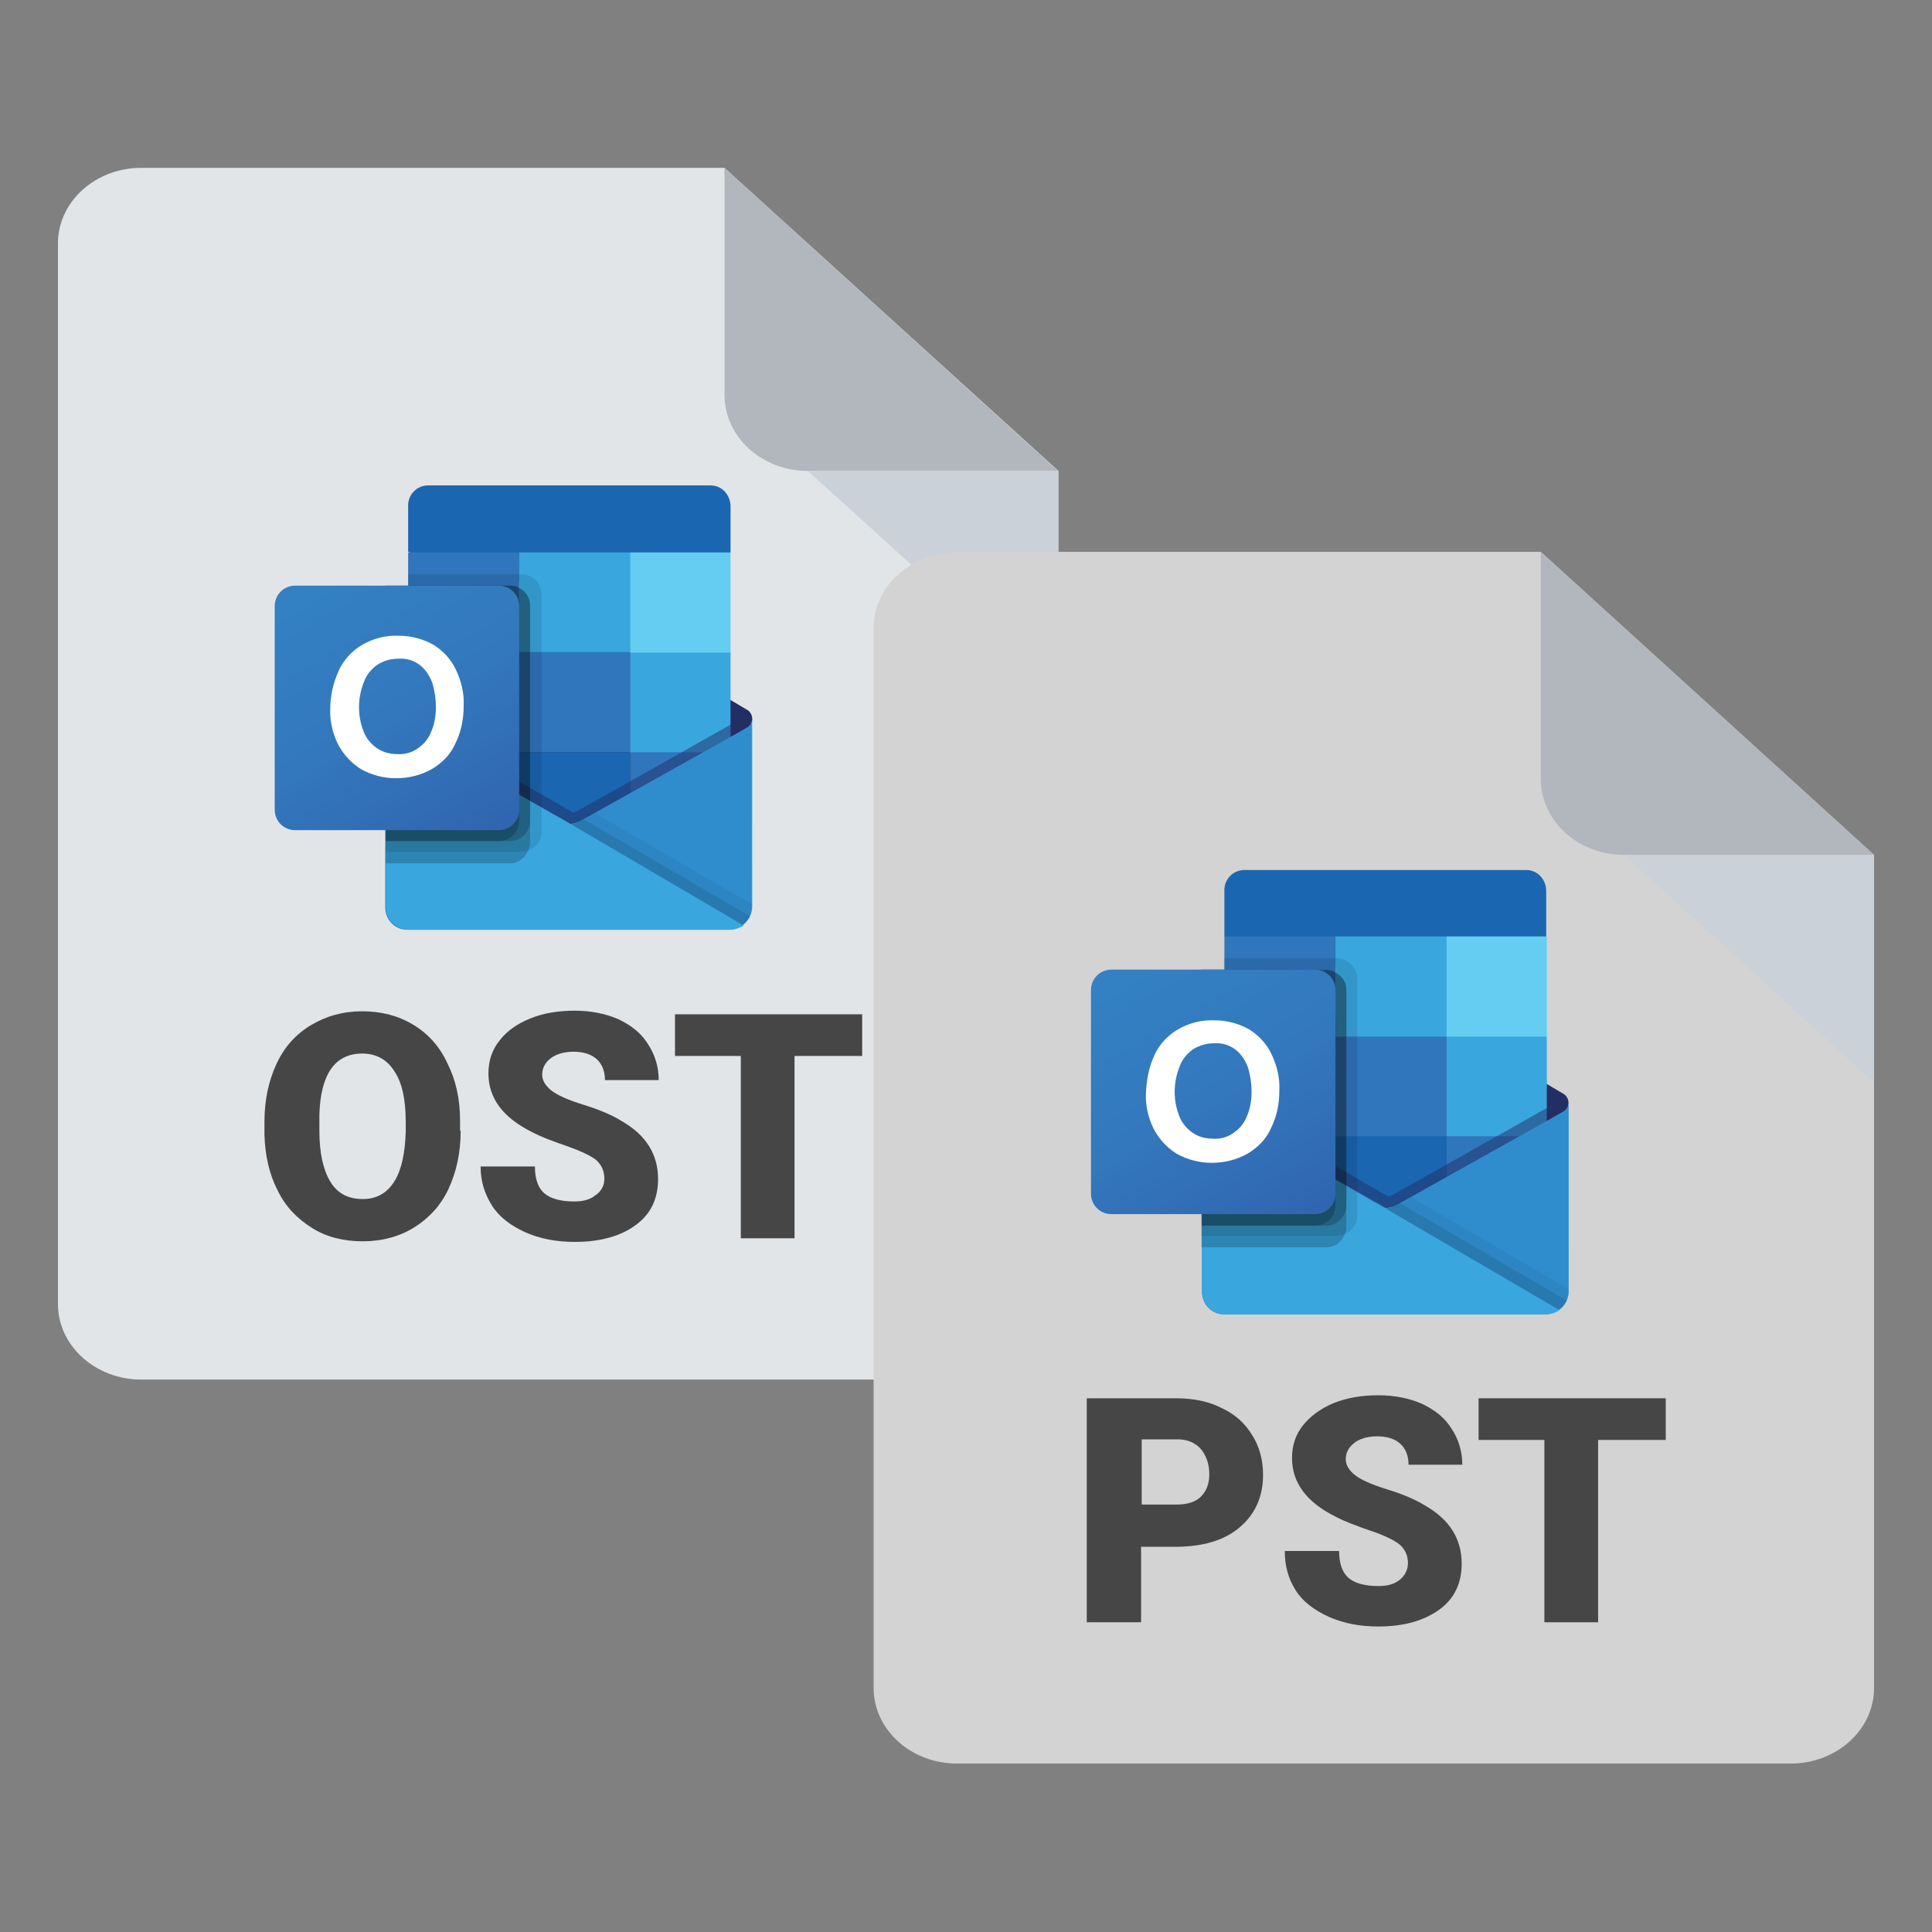 <?xml version="1.0" encoding="utf-8"?>
<!-- Generator: Adobe Illustrator 26.0.1, SVG Export Plug-In . SVG Version: 6.00 Build 0)  -->
<svg version="1.1" id="Layer_1" xmlns="http://www.w3.org/2000/svg" xmlns:xlink="http://www.w3.org/1999/xlink" x="0px" y="0px"
	 viewBox="0 0 32 32" style="enable-background:new 0 0 32 32;" xml:space="preserve">
<rect x="0" y="0" width="32" height="32" fill="#808080" stroke="none"/>
<style type="text/css">
	.st0{fill:#E2E5E7;}
	.st1{fill:#B1B7BD;}
	.st2{fill:#CBD1D8;}
	.st3{fill:#222F64;}
	.st4{fill:#1A66B1;}
	.st5{fill:#2F76BC;}
	.st6{fill:#39A6DE;}
	.st7{fill:#17467D;}
	.st8{fill:url(#SVGID_1_);}
	.st9{opacity:0.5;fill:#222F64;enable-background:new    ;}
	.st10{fill:#2F8DCD;}
	.st11{opacity:0.1;fill:#010101;enable-background:new    ;}
	.st12{opacity:0.05;fill:#010101;enable-background:new    ;}
	.st13{opacity:0.2;fill:#010101;enable-background:new    ;}
	.st14{fill:url(#SVGID_00000112633405332751123160000017815908200614897852_);}
	.st15{fill:#FFFFFF;}
	.st16{fill:#65CDF2;}
	.st17{fill:#464647;}
	.st18{fill:#D3D3D3;}
	.st19{fill:url(#SVGID_00000082330116644303430650000013795773363853175734_);}
	.st20{fill:url(#SVGID_00000154392960626008915750000016388119741422272148_);}
</style>
<g>
	<g>
		<path class="st0" d="M2.34,2.78c-0.76,0-1.38,0.56-1.38,1.25V21.6c0,0.69,0.62,1.25,1.38,1.25h13.81c0.76,0,1.38-0.56,1.38-1.25
			V7.8L12,2.78H2.34z"/>
		<path class="st1" d="M13.38,7.8h4.14L12,2.78v3.76C12,7.24,12.62,7.8,13.38,7.8z"/>
		<polygon class="st2" points="17.53,11.56 13.38,7.8 17.53,7.8 		"/>
	</g>
	<g>
		<path class="st3" d="M12.46,11.91c0-0.06-0.03-0.12-0.08-0.15h0l0,0l-2.74-1.62c-0.01-0.01-0.02-0.02-0.04-0.02
			c-0.11-0.05-0.23-0.05-0.34,0c-0.01,0.01-0.02,0.01-0.04,0.02l-2.74,1.62l0,0C6.39,11.81,6.37,11.92,6.42,12
			c0.02,0.02,0.04,0.05,0.06,0.06l2.74,1.62c0.01,0.01,0.02,0.02,0.04,0.02c0.11,0.05,0.23,0.05,0.34,0
			c0.01-0.01,0.02-0.01,0.04-0.02l2.74-1.62C12.43,12.03,12.46,11.97,12.46,11.91z"/>
		<path class="st4" d="M6.8,10.82h1.8v1.65H6.8V10.82z M12.1,9.15V8.39c0-0.19-0.14-0.35-0.33-0.35H7.09
			c-0.19,0-0.34,0.16-0.33,0.35v0.75l2.76,0.74L12.1,9.15z"/>
		<path class="st5" d="M6.76,9.15H8.6v1.66H6.76V9.15z"/>
		<path class="st6" d="M10.44,9.15H8.6v1.66l1.84,1.66h1.66V10.8L10.44,9.15z"/>
		<path class="st5" d="M8.6,10.8h1.84v1.66H8.6V10.8z"/>
		<path class="st4" d="M8.6,12.46h1.84v1.66H8.6V12.46z"/>
		<path class="st7" d="M6.8,12.47h1.8v1.5H6.8V12.47z"/>
		<path class="st5" d="M10.44,12.46h1.66v1.66h-1.66V12.46z"/>
		
			<linearGradient id="SVGID_1_" gradientUnits="userSpaceOnUse" x1="9.427" y1="-1661.428" x2="9.427" y2="-1657.931" gradientTransform="matrix(1 0 0 1 0 1673.333)">
			<stop  offset="0" style="stop-color:#43B7E9"/>
			<stop  offset="1" style="stop-color:#39A6DE"/>
		</linearGradient>
		<path class="st8" d="M12.38,12.05L12.38,12.05l-2.75,1.54c-0.01,0.01-0.02,0.01-0.04,0.02c-0.05,0.02-0.1,0.03-0.15,0.04
			L9.3,13.56c-0.01-0.01-0.02-0.01-0.04-0.02l-2.78-1.59h0l-0.09-0.05v3.12c0,0.21,0.17,0.38,0.38,0.37h5.32c0,0,0.01,0,0.01,0
			c0.04,0,0.09-0.01,0.13-0.03c0.02-0.01,0.04-0.02,0.05-0.03c0.01-0.01,0.03-0.02,0.03-0.02c0.09-0.07,0.15-0.18,0.15-0.3v-3.12
			C12.46,11.97,12.43,12.02,12.38,12.05z"/>
		<path class="st9" d="M12.32,11.89v0.19l-2.87,1.97l-2.97-2.1c0,0,0,0,0,0l0,0l-0.27-0.16v-0.14l0.11,0l0.24,0.14l0.01,0l0.02,0.01
			c0,0,2.79,1.59,2.8,1.6l0.11,0.06c0.01,0,0.02-0.01,0.03-0.01c0.01,0,2.77-1.56,2.77-1.56L12.32,11.89z"/>
		<path class="st10" d="M12.38,12.05L12.38,12.05l-2.75,1.54c-0.01,0.01-0.02,0.01-0.04,0.02c-0.11,0.05-0.23,0.05-0.34,0
			c-0.01-0.01-0.02-0.01-0.04-0.02l-2.74-1.54l0,0c-0.05-0.03-0.09-0.08-0.09-0.14v3.12c0,0.21,0.17,0.38,0.38,0.37c0,0,0,0,0,0
			h5.31c0.21,0,0.38-0.17,0.38-0.37c0,0,0,0,0,0v-3.12C12.46,11.97,12.43,12.02,12.38,12.05z"/>
		<path class="st11" d="M9.67,13.57l-0.04,0.02c-0.01,0.01-0.02,0.01-0.04,0.02c-0.05,0.02-0.09,0.04-0.14,0.04l1.04,1.23l1.82,0.44
			c0.05-0.04,0.09-0.09,0.12-0.14L9.67,13.57z"/>
		<path class="st12" d="M9.86,13.47l-0.23,0.13c-0.01,0.01-0.02,0.01-0.04,0.02c-0.05,0.02-0.09,0.04-0.14,0.04L9.94,15l2.37,0.32
			c0.09-0.07,0.15-0.18,0.15-0.3v-0.04L9.86,13.47z"/>
		<path class="st6" d="M6.78,15.4h5.31c0.08,0,0.16-0.03,0.23-0.07L9.3,13.56c-0.01-0.01-0.02-0.01-0.04-0.02l-2.78-1.59h0
			l-0.09-0.05v3.11C6.39,15.23,6.56,15.4,6.78,15.4C6.78,15.4,6.78,15.4,6.78,15.4z"/>
		<path class="st11" d="M8.97,9.85v3.92c0,0.14-0.08,0.26-0.21,0.31c-0.04,0.02-0.08,0.03-0.13,0.03H6.39V9.7h0.37V9.51h1.87
			C8.82,9.51,8.97,9.66,8.97,9.85z"/>
		<path class="st13" d="M8.78,10.03v3.92c0,0.04-0.01,0.09-0.03,0.13C8.7,14.21,8.58,14.3,8.45,14.3H6.39V9.7h2.06
			c0.05,0,0.11,0.01,0.15,0.04C8.71,9.79,8.78,9.91,8.78,10.03z"/>
		<path class="st13" d="M8.78,10.03v3.56c0,0.19-0.15,0.34-0.34,0.34H6.39V9.7h2.06c0.05,0,0.11,0.01,0.15,0.04
			C8.71,9.79,8.78,9.91,8.78,10.03z"/>
		<path class="st13" d="M8.6,10.03v3.56c0,0.19-0.15,0.34-0.34,0.34H6.39V9.7h1.87C8.45,9.7,8.6,9.85,8.6,10.03
			C8.6,10.03,8.6,10.03,8.6,10.03z"/>
		
			<linearGradient id="SVGID_00000172420337910407211070000006072549342611523459_" gradientUnits="userSpaceOnUse" x1="5.254" y1="-1663.899" x2="7.896" y2="-1659.324" gradientTransform="matrix(1 0 0 1 0 1673.333)">
			<stop  offset="0" style="stop-color:#3381C4"/>
			<stop  offset="0.5" style="stop-color:#3378BD"/>
			<stop  offset="1" style="stop-color:#3065B0"/>
		</linearGradient>
		<path style="fill:url(#SVGID_00000172420337910407211070000006072549342611523459_);" d="M4.89,9.7h3.37
			c0.19,0,0.34,0.15,0.34,0.34v3.37c0,0.19-0.15,0.34-0.34,0.34H4.89c-0.19,0-0.34-0.15-0.34-0.34v-3.37C4.55,9.85,4.7,9.7,4.89,9.7
			z"/>
		<path class="st15" d="M5.61,11.11c0.08-0.18,0.22-0.33,0.39-0.43c0.19-0.11,0.4-0.16,0.61-0.15c0.2,0,0.39,0.05,0.57,0.15
			c0.16,0.1,0.29,0.24,0.37,0.41c0.09,0.19,0.14,0.39,0.13,0.6c0,0.22-0.04,0.43-0.14,0.63c-0.08,0.18-0.22,0.32-0.39,0.42
			c-0.18,0.1-0.38,0.15-0.59,0.15c-0.2,0-0.4-0.05-0.58-0.15c-0.16-0.1-0.29-0.24-0.38-0.41c-0.09-0.18-0.14-0.39-0.13-0.59
			C5.47,11.52,5.52,11.31,5.61,11.11z M6.02,12.11c0.04,0.11,0.12,0.21,0.22,0.28c0.1,0.07,0.22,0.1,0.34,0.1
			c0.13,0.01,0.26-0.03,0.36-0.11c0.1-0.07,0.17-0.17,0.21-0.28c0.05-0.12,0.07-0.26,0.07-0.39c0-0.13-0.02-0.27-0.06-0.4
			c-0.04-0.11-0.11-0.22-0.2-0.29c-0.1-0.08-0.23-0.12-0.36-0.11c-0.12,0-0.24,0.03-0.35,0.1c-0.1,0.07-0.18,0.17-0.22,0.28
			C5.92,11.56,5.92,11.85,6.02,12.11L6.02,12.11z"/>
		<path class="st16" d="M10.44,9.15h1.66v1.66h-1.66V9.15z"/>
	</g>
	<g>
		<path class="st17" d="M7.63,18.73c0,0.36-0.07,0.68-0.2,0.96s-0.33,0.49-0.57,0.64s-0.53,0.23-0.85,0.23
			c-0.32,0-0.6-0.07-0.84-0.22c-0.24-0.15-0.44-0.35-0.57-0.62c-0.14-0.27-0.21-0.58-0.22-0.93v-0.21c0-0.36,0.07-0.68,0.2-0.96
			c0.13-0.28,0.32-0.49,0.57-0.64c0.25-0.15,0.53-0.23,0.85-0.23c0.31,0,0.59,0.07,0.84,0.22c0.25,0.15,0.44,0.36,0.57,0.64
			c0.14,0.28,0.21,0.59,0.21,0.95V18.73z M6.72,18.58c0-0.37-0.06-0.65-0.19-0.84c-0.12-0.19-0.3-0.29-0.53-0.29
			c-0.45,0-0.69,0.34-0.71,1.01l0,0.27c0,0.36,0.06,0.64,0.18,0.84s0.3,0.29,0.54,0.29c0.23,0,0.4-0.1,0.52-0.29
			c0.12-0.19,0.18-0.47,0.19-0.83V18.58z"/>
		<path class="st17" d="M10.01,19.52c0-0.13-0.05-0.23-0.14-0.31c-0.09-0.07-0.26-0.15-0.49-0.23s-0.42-0.15-0.57-0.23
			c-0.48-0.24-0.72-0.56-0.72-0.97c0-0.21,0.06-0.39,0.18-0.54c0.12-0.16,0.29-0.28,0.51-0.37s0.47-0.13,0.74-0.13
			c0.27,0,0.51,0.05,0.72,0.14c0.21,0.1,0.38,0.23,0.49,0.41c0.12,0.18,0.18,0.38,0.18,0.6h-0.89c0-0.15-0.05-0.27-0.14-0.35
			c-0.09-0.08-0.22-0.12-0.38-0.12c-0.16,0-0.29,0.04-0.38,0.11c-0.09,0.07-0.14,0.16-0.14,0.27c0,0.09,0.05,0.18,0.15,0.26
			c0.1,0.08,0.28,0.16,0.54,0.24c0.26,0.08,0.47,0.17,0.63,0.27c0.4,0.23,0.6,0.55,0.6,0.96c0,0.32-0.12,0.58-0.37,0.76
			c-0.24,0.18-0.58,0.28-1.01,0.28c-0.3,0-0.57-0.05-0.82-0.16c-0.24-0.11-0.43-0.25-0.55-0.44c-0.12-0.19-0.19-0.4-0.19-0.65h0.9
			c0,0.2,0.05,0.35,0.15,0.44c0.1,0.09,0.27,0.14,0.5,0.14c0.15,0,0.26-0.03,0.35-0.1C9.96,19.73,10.01,19.64,10.01,19.52z"/>
		<path class="st17" d="M14.27,17.49h-1.11v3.02h-0.89v-3.02h-1.09V16.8h3.1V17.49z"/>
	</g>
	<g>
		<path class="st18" d="M15.85,9.15c-0.76,0-1.38,0.56-1.38,1.25v17.56c0,0.69,0.62,1.25,1.38,1.25h13.81
			c0.76,0,1.38-0.56,1.38-1.25v-13.8l-5.52-5.02H15.85z"/>
		<path class="st1" d="M26.9,14.16h4.14l-5.52-5.02v3.76C25.52,13.6,26.14,14.16,26.9,14.16z"/>
		<polygon class="st2" points="31.04,17.93 26.9,14.16 31.04,14.16 		"/>
	</g>
	<g>
		<path class="st3" d="M25.98,18.27c0-0.06-0.03-0.12-0.08-0.15h0l0,0l-2.74-1.62c-0.01-0.01-0.02-0.02-0.04-0.02
			c-0.11-0.05-0.23-0.05-0.34,0c-0.01,0.01-0.02,0.01-0.04,0.02L20,18.12l0,0c-0.08,0.05-0.11,0.16-0.06,0.25
			c0.02,0.02,0.04,0.05,0.06,0.06l2.74,1.62c0.01,0.01,0.02,0.02,0.04,0.02c0.11,0.05,0.23,0.05,0.34,0
			c0.01-0.01,0.02-0.01,0.04-0.02l2.74-1.62C25.95,18.39,25.98,18.33,25.98,18.27z"/>
		<path class="st4" d="M20.32,17.19h1.8v1.65h-1.8V17.19z M25.61,15.51v-0.75c0-0.19-0.14-0.35-0.33-0.35h-4.67
			c-0.19,0-0.34,0.16-0.33,0.35v0.75l2.76,0.74L25.61,15.51z"/>
		<path class="st5" d="M20.28,15.51h1.84v1.66h-1.84V15.51z"/>
		<path class="st6" d="M23.96,15.51h-1.84v1.66l1.84,1.66h1.66v-1.66L23.96,15.51z"/>
		<path class="st5" d="M22.12,17.17h1.84v1.66h-1.84V17.17z"/>
		<path class="st4" d="M22.12,18.82h1.84v1.66h-1.84V18.82z"/>
		<path class="st7" d="M20.32,18.84h1.8v1.5h-1.8V18.84z"/>
		<path class="st5" d="M23.96,18.82h1.66v1.66h-1.66V18.82z"/>
		
			<linearGradient id="SVGID_00000102533057620928218760000003186878030816669369_" gradientUnits="userSpaceOnUse" x1="22.944" y1="-1655.064" x2="22.944" y2="-1651.568" gradientTransform="matrix(1 0 0 1 0 1673.333)">
			<stop  offset="0" style="stop-color:#43B7E9"/>
			<stop  offset="1" style="stop-color:#39A6DE"/>
		</linearGradient>
		<path style="fill:url(#SVGID_00000102533057620928218760000003186878030816669369_);" d="M25.9,18.41L25.9,18.41l-2.75,1.54
			c-0.01,0.01-0.02,0.01-0.04,0.02c-0.05,0.02-0.1,0.03-0.15,0.04l-0.15-0.09c-0.01-0.01-0.02-0.01-0.04-0.02L20,18.32h0l-0.09-0.05
			v3.12c0,0.21,0.17,0.38,0.38,0.37h5.32c0,0,0.01,0,0.01,0c0.04,0,0.09-0.01,0.13-0.03c0.02-0.01,0.04-0.02,0.05-0.03
			c0.01-0.01,0.03-0.02,0.03-0.02c0.09-0.07,0.15-0.18,0.15-0.3v-3.12C25.98,18.33,25.95,18.38,25.9,18.41z"/>
		<path class="st9" d="M25.83,18.26v0.19l-2.87,1.97L20,18.32c0,0,0,0,0,0l0,0l-0.27-0.16v-0.14l0.11,0l0.24,0.14l0.01,0l0.02,0.01
			c0,0,2.79,1.59,2.8,1.6L23,19.82c0.01,0,0.02-0.01,0.03-0.01c0.01,0,2.77-1.56,2.77-1.56L25.83,18.26z"/>
		<path class="st10" d="M25.9,18.41L25.9,18.41l-2.75,1.54c-0.01,0.01-0.02,0.01-0.04,0.02c-0.11,0.05-0.23,0.05-0.34,0
			c-0.01-0.01-0.02-0.01-0.04-0.02L20,18.42l0,0c-0.05-0.03-0.09-0.08-0.09-0.14v3.12c0,0.21,0.17,0.38,0.38,0.37c0,0,0,0,0,0h5.31
			c0.21,0,0.38-0.17,0.38-0.37c0,0,0,0,0,0v-3.12C25.98,18.33,25.95,18.38,25.9,18.41z"/>
		<path class="st11" d="M23.19,19.93l-0.04,0.02c-0.01,0.01-0.02,0.01-0.04,0.02c-0.05,0.02-0.09,0.04-0.14,0.04l1.04,1.23
			l1.82,0.44c0.05-0.04,0.09-0.09,0.12-0.14L23.19,19.93z"/>
		<path class="st12" d="M23.38,19.83l-0.23,0.13c-0.01,0.01-0.02,0.01-0.04,0.02c-0.05,0.02-0.09,0.04-0.14,0.04l0.49,1.35
			l2.37,0.32c0.09-0.07,0.15-0.18,0.15-0.3v-0.04L23.38,19.83z"/>
		<path class="st6" d="M20.29,21.77h5.31c0.08,0,0.16-0.03,0.23-0.07l-3.01-1.76c-0.01-0.01-0.02-0.01-0.04-0.02L20,18.32h0
			l-0.09-0.05v3.11C19.91,21.59,20.08,21.77,20.29,21.77C20.29,21.77,20.29,21.77,20.29,21.77z"/>
		<path class="st11" d="M22.48,16.21v3.92c0,0.14-0.08,0.26-0.21,0.31c-0.04,0.02-0.08,0.03-0.13,0.03h-2.24v-4.42h0.37v-0.18h1.87
			C22.33,15.88,22.48,16.03,22.48,16.21z"/>
		<path class="st13" d="M22.3,16.4v3.92c0,0.04-0.01,0.09-0.03,0.13c-0.05,0.13-0.17,0.21-0.31,0.21h-2.06v-4.6h2.06
			c0.05,0,0.11,0.01,0.15,0.04C22.23,16.16,22.3,16.27,22.3,16.4z"/>
		<path class="st13" d="M22.3,16.4v3.56c0,0.19-0.15,0.34-0.34,0.34h-2.06v-4.23h2.06c0.05,0,0.11,0.01,0.15,0.04
			C22.23,16.16,22.3,16.27,22.3,16.4z"/>
		<path class="st13" d="M22.12,16.4v3.56c0,0.19-0.15,0.34-0.34,0.34h-1.87v-4.23h1.87C21.97,16.06,22.12,16.21,22.12,16.4
			C22.12,16.4,22.12,16.4,22.12,16.4z"/>
		
			<linearGradient id="SVGID_00000134219363716080908400000004182953275981814945_" gradientUnits="userSpaceOnUse" x1="18.771" y1="-1657.536" x2="21.413" y2="-1652.96" gradientTransform="matrix(1 0 0 1 0 1673.333)">
			<stop  offset="0" style="stop-color:#3381C4"/>
			<stop  offset="0.5" style="stop-color:#3378BD"/>
			<stop  offset="1" style="stop-color:#3065B0"/>
		</linearGradient>
		<path style="fill:url(#SVGID_00000134219363716080908400000004182953275981814945_);" d="M18.41,16.06h3.37
			c0.19,0,0.34,0.15,0.34,0.34v3.37c0,0.19-0.15,0.34-0.34,0.34h-3.37c-0.19,0-0.34-0.15-0.34-0.34V16.4
			C18.07,16.21,18.22,16.06,18.41,16.06z"/>
		<path class="st15" d="M19.12,17.48c0.08-0.18,0.22-0.33,0.39-0.43c0.19-0.11,0.4-0.16,0.61-0.15c0.2,0,0.39,0.05,0.57,0.15
			c0.16,0.1,0.29,0.24,0.37,0.41c0.09,0.19,0.14,0.39,0.13,0.6c0,0.22-0.04,0.43-0.14,0.63c-0.08,0.18-0.22,0.32-0.39,0.42
			c-0.18,0.1-0.38,0.15-0.59,0.15c-0.2,0-0.4-0.05-0.58-0.15c-0.16-0.1-0.29-0.24-0.38-0.41c-0.09-0.18-0.14-0.39-0.13-0.59
			C18.99,17.88,19.03,17.67,19.12,17.48z M19.53,18.48c0.04,0.11,0.12,0.21,0.22,0.28c0.1,0.07,0.22,0.1,0.34,0.1
			c0.13,0.01,0.26-0.03,0.36-0.11c0.1-0.07,0.17-0.17,0.21-0.28c0.05-0.12,0.07-0.26,0.07-0.39c0-0.13-0.02-0.27-0.06-0.4
			c-0.04-0.11-0.11-0.22-0.2-0.29c-0.1-0.08-0.23-0.12-0.36-0.11c-0.12,0-0.24,0.03-0.35,0.1c-0.1,0.07-0.18,0.17-0.22,0.28
			C19.43,17.93,19.43,18.22,19.53,18.48L19.53,18.48z"/>
		<path class="st16" d="M23.96,15.51h1.66v1.66h-1.66V15.51z"/>
	</g>
	<g>
		<path class="st17" d="M18.9,25.61v1.26H18v-3.71h1.48c0.28,0,0.54,0.05,0.75,0.16c0.22,0.1,0.39,0.25,0.51,0.45
			c0.12,0.19,0.18,0.41,0.18,0.66c0,0.36-0.13,0.65-0.39,0.87c-0.26,0.22-0.62,0.32-1.07,0.32H18.9z M18.9,24.92h0.59
			c0.17,0,0.31-0.04,0.4-0.13s0.14-0.21,0.14-0.37c0-0.17-0.05-0.31-0.14-0.42c-0.09-0.1-0.22-0.16-0.38-0.16h-0.6V24.92z"/>
		<path class="st17" d="M23.32,25.89c0-0.13-0.05-0.23-0.14-0.31c-0.09-0.07-0.25-0.15-0.49-0.23c-0.23-0.08-0.42-0.15-0.57-0.23
			c-0.48-0.24-0.72-0.56-0.72-0.97c0-0.21,0.06-0.39,0.18-0.54s0.29-0.28,0.51-0.37c0.22-0.09,0.47-0.13,0.74-0.13
			c0.27,0,0.51,0.05,0.72,0.14c0.21,0.1,0.38,0.23,0.49,0.41c0.12,0.18,0.18,0.38,0.18,0.6h-0.89c0-0.15-0.05-0.27-0.14-0.35
			c-0.09-0.08-0.22-0.12-0.38-0.12c-0.16,0-0.29,0.04-0.38,0.11s-0.14,0.16-0.14,0.27c0,0.09,0.05,0.18,0.15,0.26
			c0.1,0.08,0.28,0.16,0.54,0.24c0.26,0.08,0.47,0.17,0.63,0.27c0.4,0.23,0.6,0.55,0.6,0.96c0,0.32-0.12,0.58-0.37,0.76
			c-0.25,0.18-0.58,0.28-1.01,0.28c-0.3,0-0.57-0.05-0.82-0.16c-0.24-0.11-0.43-0.25-0.55-0.44c-0.12-0.19-0.18-0.4-0.18-0.65h0.9
			c0,0.2,0.05,0.35,0.15,0.44c0.1,0.09,0.27,0.14,0.5,0.14c0.15,0,0.26-0.03,0.35-0.1S23.32,26,23.32,25.89z"/>
		<path class="st17" d="M27.58,23.85h-1.11v3.02h-0.89v-3.02h-1.09v-0.69h3.1V23.85z"/>
	</g>
</g>
</svg>
